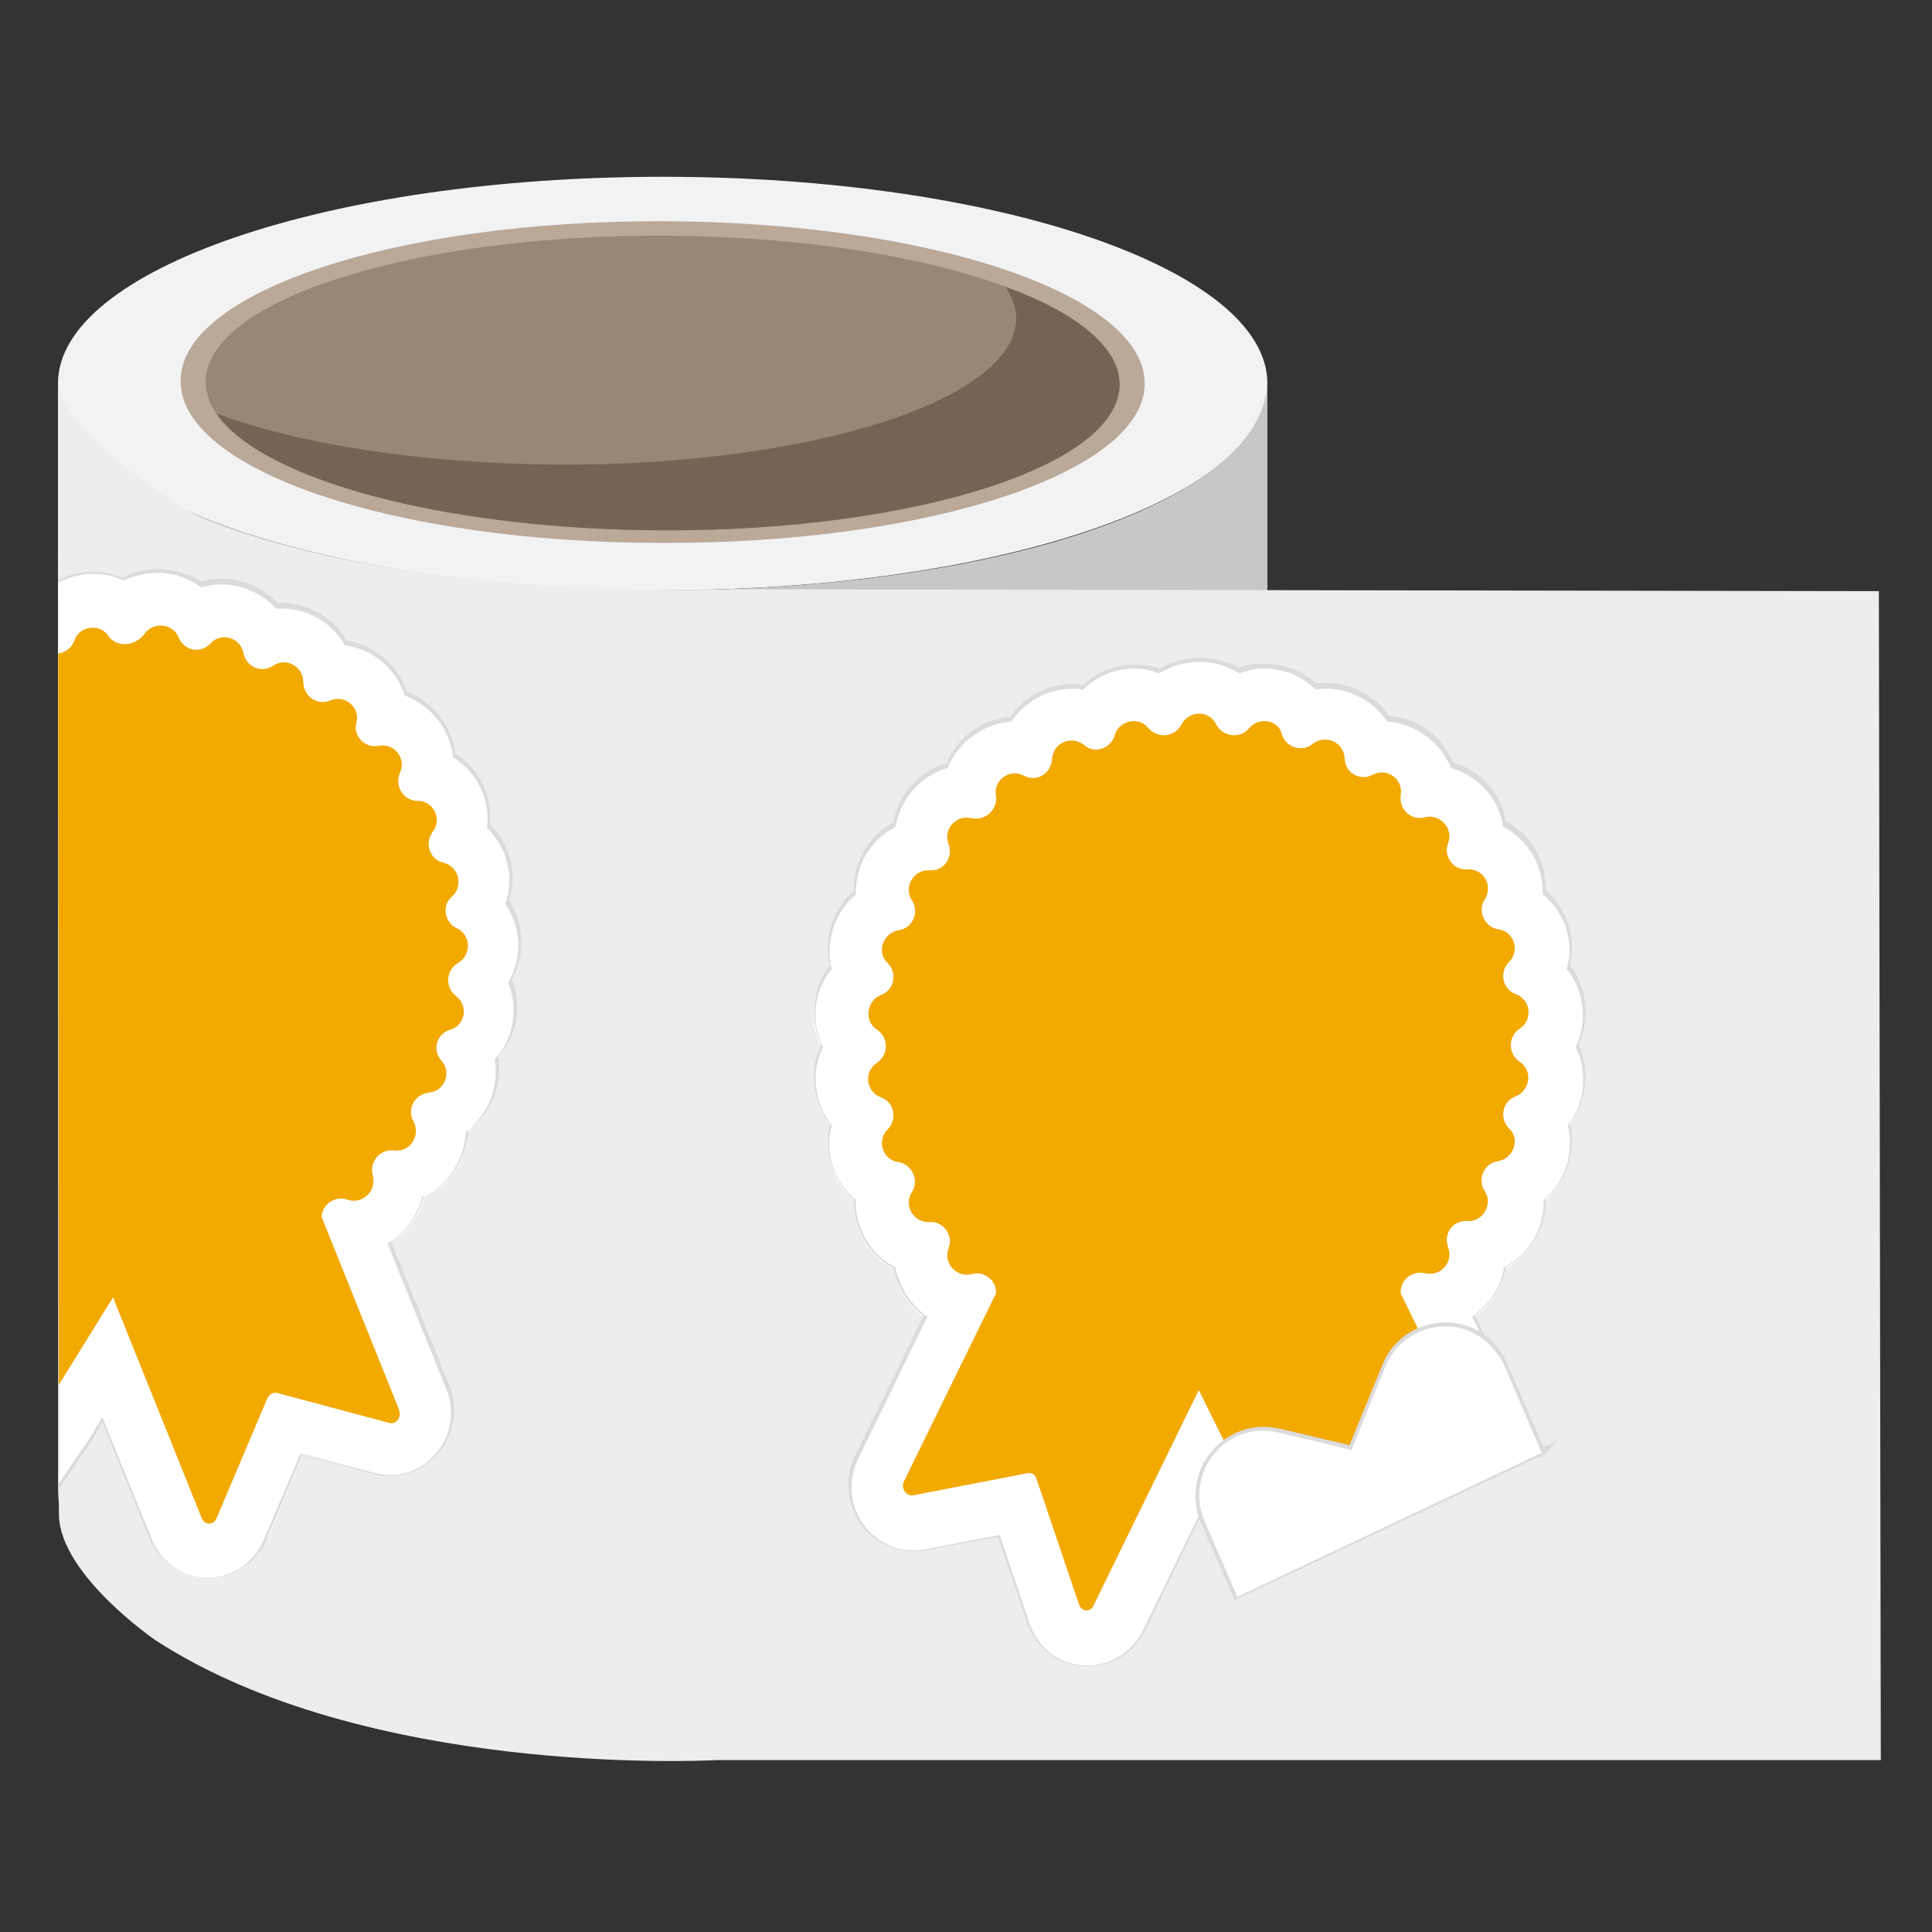 <?xml version="1.0" encoding="utf-8"?>
<!-- Generator: Adobe Illustrator 27.4.1, SVG Export Plug-In . SVG Version: 6.00 Build 0)  -->
<svg version="1.1" id="Layer_1" xmlns="http://www.w3.org/2000/svg" xmlns:xlink="http://www.w3.org/1999/xlink" x="0px" y="0px"
	 viewBox="0 0 200 200" style="enable-background:new 0 0 200 200;" xml:space="preserve">
<rect x="0" y="0" width="200" height="200" fill="#333333" stroke="none"/>
<style type="text/css">
	.st0{fill:#F2F2F3;}
	.st1{fill:#C6C7C9;}
	.st2{fill:#EDEDED;}
	.st3{fill:#BAA899;}
	.st4{fill:#998776;}
	.st5{fill:#746456;}
	.st6{fill:#FFFFFF;}
	.st7{fill:#DBDBDB;}
	.st8{fill-rule:evenodd;clip-rule:evenodd;fill:#F2A900;}
	.st9{clip-path:url(#SVGID_00000093163753502333462290000001764454937730407078_);}
</style>
<g>
	<g>
		<path class="st0" d="M68.6,61.1C34,61.1,6,51.5,6,39.7s28-21.4,62.6-21.4s62.6,9.6,62.6,21.4C131.2,51.6,103.2,61.1,68.6,61.1z"/>
		<path class="st1" d="M131.2,154.1V39.3c0,12.6-28,21.8-62.6,21.8S6,51.5,6,39.3v114.8c0,15.1,28,27.3,62.6,27.3
			C103.2,181.5,131.2,169.2,131.2,154.1z"/>
		<g>
			<path class="st2" d="M20,53.2c0,0,17.1,8.7,56.3,7.8l118.2,0.2l0.2,121H74.3h-0.1c-1.6,0.1-36.4,1.7-58.1-12.4
				c0,0-9.8-6.7-10-12.9L6,39.6C6,41.7,9.8,47,20,53.2z"/>
		</g>
		<g>
			<g>
				<g>
					<path class="st3" d="M18.7,39.4c0-9.2,22.4-16.6,50-16.5s49.8,7.6,49.8,16.8s-22.4,16.6-50,16.5C40.9,56.2,18.6,48.7,18.7,39.4
						z"/>
				</g>
			</g>
		</g>
		<g>
			<g>
				<g>
					<path class="st4" d="M21.3,39.5c0-8.4,21.3-15.2,47.4-15.1s47.3,7,47.2,15.4c0,8.4-21.3,15.2-47.4,15.1
						C42.4,54.8,21.2,47.9,21.3,39.5z"/>
				</g>
			</g>
			<g>
				<g>
					<path class="st5" d="M22.4,42.8C31,46,43.7,48,57.8,48.1c26.1,0.1,47.3-6.7,47.4-15.1c0-1.1-0.4-2.2-1.1-3.3
						c7.4,2.7,11.8,6.3,11.8,10.1c0,8.4-21.2,15.2-47.4,15.1C45.9,54.8,27,49.6,22.4,42.8z"/>
				</g>
			</g>
		</g>
	</g>
	<g>
		<g>
			<g>
				<g>
					<path class="st6" d="M112.6,172.5c-0.2,0-0.3,0-0.5,0c-2.5-0.2-4.7-1.9-5.6-4.3h-0.1l0-0.2l-3.1-9l-7.7,1.5
						c-0.4,0.1-0.8,0.1-1.2,0.1c-2.7,0-4.6-1.6-5.5-3.2c-1.2-2-1.3-4.4-0.3-6.4l7.1-14.6c-1.7-1.2-2.8-3-3.2-5
						c-2.6-1.4-4.2-4.1-4.1-7.1c-2.3-1.9-3.2-4.9-2.5-7.8c-1.8-2.3-2.1-5.5-0.9-8.1c-1.3-2.6-1-5.8,0.9-8.1
						c-0.7-2.9,0.3-5.9,2.5-7.8c-0.1-2.9,1.5-5.7,4.1-7.1c0.5-2.9,2.7-5.3,5.5-6.1c1.1-2.7,3.7-4.6,6.6-4.8c1.4-2.1,3.9-3.4,6.4-3.4
						c0.3,0,0.7,0,1,0.1c1.4-1.4,3.4-2.2,5.4-2.2c0.9,0,1.8,0.2,2.6,0.5c1.2-0.8,2.6-1.2,4.1-1.2c1.5,0,2.9,0.4,4.1,1.2
						c0.8-0.3,1.7-0.5,2.6-0.5c2,0,4,0.8,5.4,2.2c0.3,0,0.7-0.1,1-0.1c2.5,0,5,1.3,6.4,3.4c2.9,0.2,5.5,2.1,6.6,4.8
						c2.8,0.8,5,3.2,5.5,6.1c2.6,1.4,4.2,4.1,4.1,7.1c2.3,1.9,3.2,4.9,2.5,7.8c1.8,2.3,2.1,5.5,0.9,8.1c1.3,2.6,1,5.8-0.8,8.1
						c0.7,2.9-0.3,5.9-2.5,7.8c0.1,2.9-1.5,5.7-4.1,7.1c-0.4,2-1.5,3.8-3.2,5l4.1,8.5c0.7,1.4,0.8,3,0.2,4.4
						c-0.5,1.4-1.7,2.6-3.1,3.2l-21.2,9.2c-0.7,0.3-1.5,0.5-2.2,0.5c-2.2,0-4.1-1.2-5.1-3.2l-1.1-2.2l-5.8,11.9
						C117.3,171.1,115.1,172.5,112.6,172.5z"/>
					<path class="st7" d="M124.2,68.5c1.4,0,2.8,0.4,4.1,1.2c0.8-0.3,1.7-0.5,2.6-0.5c2,0,3.9,0.8,5.3,2.2c0.4-0.1,0.7-0.1,1.1-0.1
						c2.5,0,4.9,1.3,6.3,3.4c2.9,0.2,5.5,2.1,6.6,4.8c2.8,0.8,5,3.2,5.4,6.1c2.6,1.3,4.2,4.1,4.1,7c2.3,1.8,3.3,4.9,2.5,7.7
						c1.8,2.3,2.2,5.5,0.9,8.1c1.3,2.6,1,5.8-0.8,8.1c0.7,2.8-0.3,5.9-2.5,7.7c0.1,2.9-1.5,5.7-4.1,7c-0.3,2.1-1.6,3.9-3.3,5.1
						l4.2,8.7c0.7,1.3,0.7,2.9,0.2,4.3c-0.5,1.4-1.6,2.5-3,3.1l-21.2,9.2c-0.7,0.3-1.4,0.5-2.2,0.5c-2,0-4-1.1-4.9-3.1l-1.2-2.5
						l-6,12.3c-1,2.1-3.2,3.6-5.7,3.6c-0.2,0-0.3,0-0.5,0c-2.7-0.2-4.7-2-5.5-4.3c0,0,0,0,0,0l-3.1-9.2l-7.8,1.5
						c-0.4,0.1-0.8,0.1-1.2,0.1c-2.5,0-4.4-1.5-5.4-3.1c-1.1-1.8-1.3-4.1-0.3-6.3l7.2-14.8c-1.7-1.2-2.9-3-3.3-5.1
						c-2.6-1.3-4.2-4.1-4.1-7c-2.3-1.8-3.3-4.9-2.5-7.7c-1.8-2.3-2.2-5.5-0.9-8.1c-1.3-2.6-1-5.8,0.9-8.1c-0.7-2.8,0.3-5.9,2.5-7.7
						c-0.1-2.9,1.5-5.7,4.1-7c0.5-2.9,2.6-5.3,5.4-6.1c1.1-2.7,3.7-4.6,6.6-4.8c1.4-2.1,3.8-3.4,6.3-3.4c0.4,0,0.7,0,1.1,0.1
						c1.4-1.4,3.4-2.2,5.3-2.2c0.9,0,1.8,0.2,2.6,0.5C121.3,68.9,122.8,68.5,124.2,68.5 M124.2,68.1c-1.5,0-2.9,0.4-4.1,1.1
						c-0.8-0.3-1.7-0.4-2.6-0.4c-2,0-4,0.8-5.4,2.1c-0.3,0-0.7-0.1-1-0.1c-2.6,0-5.1,1.3-6.5,3.4c-2.9,0.2-5.5,2.1-6.6,4.8
						c-2.8,0.8-5,3.2-5.5,6.1c-2.6,1.4-4.2,4.2-4.1,7.1c-2.2,1.9-3.2,5-2.5,7.8c-1.8,2.3-2.1,5.5-0.9,8.2c-1.3,2.7-0.9,5.8,0.9,8.2
						c-0.7,2.9,0.3,5.9,2.5,7.8c-0.1,2.9,1.5,5.7,4.1,7.1c0.4,2,1.5,3.7,3.1,4.9l-7.1,14.5c-1,2.1-0.9,4.6,0.3,6.6
						c0.9,1.6,2.9,3.3,5.7,3.3c0.4,0,0.8,0,1.3-0.1l7.5-1.4l3,8.8v0.3l0.1,0c0.9,2.4,3.1,4.1,5.7,4.3c0.2,0,0.4,0,0.5,0
						c2.6,0,4.8-1.4,6-3.8l5.6-11.6l0.9,1.8c1,2,3,3.3,5.2,3.3c0.8,0,1.6-0.2,2.3-0.5l21.2-9.2c1.5-0.6,2.6-1.8,3.2-3.3
						c0.6-1.5,0.5-3.2-0.2-4.6l-4.1-8.4c1.6-1.2,2.8-3,3.2-5c2.6-1.4,4.2-4.2,4.1-7.1c2.2-1.9,3.2-5,2.5-7.8
						c1.8-2.3,2.1-5.5,0.9-8.2c1.3-2.7,0.9-5.8-0.9-8.2c0.7-2.9-0.3-5.9-2.5-7.8c0.1-2.9-1.5-5.7-4.1-7.1c-0.5-2.9-2.7-5.3-5.5-6.1
						c-1.1-2.7-3.7-4.6-6.6-4.8c-1.5-2.1-3.9-3.4-6.5-3.4c-0.3,0-0.7,0-1,0.1c-1.5-1.4-3.4-2.1-5.5-2.1c-0.9,0-1.8,0.1-2.6,0.4
						C127.1,68.5,125.7,68.1,124.2,68.1L124.2,68.1z"/>
				</g>
			</g>
		</g>
		<g>
			<path class="st8" d="M129.3,75.4c-0.9,1.1-2.7,0.9-3.4-0.4c-0.7-1.5-2.8-1.5-3.6,0c-0.7,1.3-2.4,1.5-3.4,0.4
				c-1-1.3-3.1-0.8-3.5,0.7c-0.4,1.4-2.1,2-3.2,1c-1.3-1-3.2-0.2-3.3,1.5c-0.1,1.5-1.6,2.4-2.9,1.7c-1.5-0.8-3.2,0.5-2.9,2.1
				c0.2,1.4-1.1,2.6-2.5,2.3c-1.6-0.4-3,1.1-2.4,2.7c0.5,1.4-0.5,2.8-2,2.7c-1.6-0.1-2.7,1.7-1.8,3.1c0.8,1.2,0.1,2.9-1.4,3.1
				c-1.6,0.3-2.3,2.3-1.1,3.4c1,1,0.7,2.8-0.7,3.3c-1.5,0.6-1.8,2.7-0.4,3.6c1.2,0.8,1.2,2.6,0,3.4c-1.4,0.9-1.2,3,0.4,3.6
				c1.4,0.5,1.7,2.3,0.7,3.3c-1.2,1.2-0.5,3.2,1.1,3.4c1.4,0.2,2.2,1.9,1.4,3.1c-0.9,1.4,0.2,3.2,1.8,3.1c1.5-0.1,2.5,1.4,2,2.7
				c-0.6,1.5,0.8,3.1,2.4,2.7c1.3-0.4,2.6,0.7,2.5,2l-9.5,19.4c-0.4,0.7,0.2,1.6,0.9,1.5l11.9-2.3c0.4-0.1,0.8,0.2,0.9,0.6l4.4,13
				l0,0c0.3,0.8,1.2,0.8,1.5,0.1l10.9-22.3l6.2,12.5l21.2-9.2l-6.5-13.3c-0.1-1.4,1.2-2.4,2.5-2.1c1.6,0.4,3-1.1,2.4-2.7
				c-0.5-1.4,0.5-2.8,2-2.7c1.6,0.1,2.7-1.7,1.8-3.1c-0.8-1.2-0.1-2.9,1.4-3.1c1.6-0.3,2.3-2.3,1.1-3.4c-1-1-0.7-2.8,0.7-3.3
				c1.5-0.6,1.8-2.7,0.4-3.6c-1.2-0.8-1.2-2.6,0-3.4c1.4-0.9,1.2-3-0.4-3.6c-1.4-0.5-1.7-2.3-0.7-3.3c1.2-1.2,0.5-3.2-1.1-3.4
				c-1.4-0.2-2.2-1.9-1.4-3.1c0.9-1.4-0.1-3.2-1.8-3.1c-1.5,0.1-2.5-1.4-2-2.7c0.6-1.5-0.8-3.1-2.4-2.7c-1.4,0.4-2.7-0.8-2.5-2.3
				c0.3-1.6-1.4-2.9-2.9-2.1c-1.3,0.7-2.9-0.2-2.9-1.7c-0.1-1.7-2-2.5-3.3-1.5c-1.1,0.9-2.8,0.4-3.2-1
				C132.4,74.6,130.4,74.1,129.3,75.4z"/>
		</g>
		<g>
			<g>
				<g>
					<g>
						<path class="st6" d="M124.6,157.6c-0.9-2.2-0.7-4.7,0.6-6.7c1.3-1.9,3.4-3,5.6-3c0.5,0,1.1,0.1,1.6,0.2l7.3,1.8l3.4-8.5
							c1-2.5,3.5-4.2,6.2-4.3l0.2,0c0.1,0,0.2,0,0.3,0c2.6,0.1,4.9,1.7,5.9,4.1l3.8,8.9l0.8-0.4l-0.6,0.6l0,0l-0.1,0.1l-0.2,0.2
							l0-0.1L128,165.5L124.6,157.6z"/>
						<path class="st7" d="M149.6,137.3c0.1,0,0.2,0,0.3,0c2.5,0.1,4.7,1.7,5.8,4l3.9,9.1l-31.5,14.9l-3.4-7.8
							c-0.9-2.1-0.7-4.6,0.6-6.5c1.3-1.9,3.3-2.9,5.5-2.9c0.5,0,1.1,0.1,1.6,0.2l7.5,1.8l3.5-8.6c1-2.5,3.4-4.1,6-4.2
							C149.5,137.3,149.6,137.3,149.6,137.3 M159.6,150.4L159.6,150.4L159.6,150.4L159.6,150.4 M149.6,136.9c-0.1,0-0.2,0-0.2,0
							c-2.8,0.1-5.3,1.8-6.3,4.4l-3.4,8.3l-7.2-1.7c-0.6-0.1-1.1-0.2-1.7-0.2c-2.3,0-4.5,1.2-5.8,3.1c-1.4,2-1.6,4.6-0.7,6.8
							l3.4,7.8l0.1,0.3l0.3-0.2l31.2-14.7l0.1,0.1l0.3-0.3l0.3-0.1l0-0.1l1.3-1.3l-1.5,0.7l-3.8-8.7c-1.1-2.5-3.4-4.1-6.1-4.2
							C149.9,136.9,149.7,136.9,149.6,136.9L149.6,136.9z"/>
					</g>
				</g>
			</g>
		</g>
	</g>
	<g>
		<defs>
			<path id="SVGID_1_" d="M20,53.2c0,0,17.1,8.7,56.3,7.8l118.2,0.2l0.2,121H74.3h-0.1c-1.6,0.1-36.4,1.7-58.1-12.4
				c0,0-9.8-6.7-10-12.9L6,39.6C6,41.7,9.8,47,20,53.2z"/>
		</defs>
		<clipPath id="SVGID_00000166640764515071231970000000165889307815115195_">
			<use xlink:href="#SVGID_1_"  style="overflow:visible;"/>
		</clipPath>
		<g style="clip-path:url(#SVGID_00000166640764515071231970000000165889307815115195_);">
			<g>
				<g>
					<g>
						<path class="st6" d="M21.5,163.3c-2.6,0-5-1.6-6-4.1L10.6,147l-1.2,2.1l-9.3,13.6l-18.7-22.1c-1.3-0.7-2.3-1.9-2.8-3.4
							c-0.4-1.5-0.2-3.1,0.5-4.4l4.7-8.2c-1.6-1.3-2.6-3.2-2.8-5.2c-2.5-1.5-3.9-4.4-3.6-7.3c-2.1-2-2.9-5.1-2-7.9
							c-1.6-2.4-1.7-5.6-0.3-8.1c-1.1-2.7-0.5-5.8,1.4-8c-0.5-2.9,0.7-5.8,3-7.5c0.1-2.9,1.9-5.6,4.5-6.7c0.7-2.8,3-5,5.8-5.6
							c1.3-2.6,4-4.3,6.9-4.3c1.4-1.8,3.7-2.9,6.1-2.9c0.5,0,1.1,0.1,1.6,0.2C6,60,7.8,59.4,9.6,59.4c1.1,0,2.1,0.2,3.1,0.7
							c1.1-0.6,2.3-0.9,3.6-0.9c1.6,0,3.2,0.5,4.5,1.5c0.7-0.2,1.4-0.3,2.1-0.3c2.2,0,4.3,0.9,5.7,2.5c0.2,0,0.3,0,0.5,0
							c2.7,0,5.3,1.5,6.7,3.8c2.9,0.4,5.3,2.5,6.2,5.2c2.7,1,4.7,3.5,5,6.4c2.5,1.5,3.9,4.4,3.6,7.3c2.1,2,2.9,5.1,2,7.9
							c1.6,2.4,1.7,5.6,0.3,8.1c1.1,2.7,0.5,5.8-1.4,8c0.5,2.9-0.7,5.8-3,7.5c-0.1,2.9-1.9,5.6-4.5,6.7c-0.5,2-1.8,3.7-3.5,4.7l6,15
							c0.9,2.1,0.6,4.5-0.7,6.4c-0.9,1.3-2.8,2.8-5.2,2.8c-0.5,0-1.1-0.1-1.7-0.2l-7.5-2l-3.7,8.8C26.3,161.8,24.1,163.3,21.5,163.3
							L21.5,163.3z"/>
						<path class="st7" d="M16.3,59.3c1.6,0,3.2,0.5,4.5,1.5c0.7-0.2,1.4-0.3,2.1-0.3c2.1,0,4.2,0.9,5.7,2.5c0.2,0,0.4,0,0.6,0
							c2.7,0,5.2,1.5,6.5,3.8c2.9,0.4,5.3,2.4,6.2,5.2c2.7,1,4.7,3.5,5,6.4c2.5,1.5,3.9,4.4,3.5,7.3c2.1,2,2.9,5.1,1.9,7.9
							c1.7,2.4,1.8,5.6,0.3,8.1c1.1,2.7,0.6,5.8-1.4,8c0.5,2.8-0.7,5.8-3,7.5c-0.1,2.9-1.9,5.6-4.5,6.7c-0.5,2-1.8,3.8-3.6,4.8
							l6.1,15.1c0.9,2.2,0.5,4.5-0.7,6.2c-1,1.4-2.8,2.7-5.1,2.7c-0.5,0-1.1-0.1-1.6-0.2l-7.7-2l-3.8,8.9c0,0,0,0,0,0c0,0,0,0,0,0
							c-0.9,2.2-3.1,3.9-5.7,3.9c0,0,0,0-0.1,0c-2.7,0-4.9-1.7-5.8-4l-5.1-12.6L9.2,149l-9.1,13.4l-18.5-21.9
							c-1.3-0.7-2.3-1.9-2.7-3.3c-0.4-1.4-0.2-3,0.5-4.3l4.8-8.3c-1.6-1.3-2.7-3.2-2.9-5.3c-2.5-1.5-3.9-4.4-3.5-7.3
							c-2.1-2-2.9-5.1-1.9-7.9c-1.6-2.4-1.8-5.6-0.3-8.1c-1.1-2.7-0.6-5.8,1.4-8c-0.5-2.8,0.7-5.8,3-7.5c0.1-2.9,1.9-5.6,4.5-6.7
							c0.7-2.8,3-5.1,5.8-5.6c1.2-2.6,3.9-4.3,6.8-4.3c0,0,0.1,0,0.1,0c1.4-1.9,3.7-2.9,6-2.9c0.5,0,1.1,0.1,1.6,0.2
							c1.4-1.2,3.1-1.8,4.9-1.8c1.1,0,2.1,0.2,3.1,0.7C13.8,59.6,15.1,59.3,16.3,59.3 M16.3,58.9l0,0.4L16.3,58.9
							c-1.3,0-2.5,0.3-3.6,0.9c-1-0.4-2-0.6-3.1-0.6c-1.8,0-3.6,0.6-5,1.8c-0.5-0.1-1-0.2-1.5-0.2c-2.4,0-4.7,1.1-6.2,2.9
							c-2.9,0-5.6,1.7-6.9,4.3c-2.9,0.6-5.1,2.8-5.9,5.7c-2.7,1.2-4.4,3.8-4.6,6.8c-2.4,1.7-3.5,4.7-3.1,7.6c-1.9,2.2-2.5,5.3-1.4,8
							c-1.4,2.6-1.3,5.7,0.3,8.2c-0.9,2.8-0.1,5.9,2,7.9c-0.3,2.9,1.1,5.8,3.6,7.3c0.2,2,1.2,3.8,2.8,5.1l-4.6,8
							c-0.8,1.4-1,3-0.5,4.5c0.4,1.5,1.5,2.8,2.8,3.5l18.5,21.8l0.3,0.4l0.3-0.4l9.1-13.4l1-1.8l4.8,11.9c1,2.5,3.4,4.2,6.1,4.2
							l0.1,0c2.6,0,4.9-1.5,6-3.9l0.1,0l0-0.3l3.6-8.5l7.4,2c0.6,0.2,1.1,0.2,1.7,0.2c2.5,0,4.4-1.5,5.4-2.9
							c1.3-1.9,1.6-4.4,0.7-6.5l-6-14.9c1.7-1.1,2.9-2.8,3.4-4.7c2.7-1.2,4.4-3.8,4.6-6.8c2.4-1.7,3.5-4.7,3.1-7.6
							c1.9-2.2,2.5-5.3,1.4-8c1.4-2.6,1.3-5.7-0.3-8.2c0.9-2.8,0.1-5.9-2-7.9c0.3-2.9-1.1-5.8-3.6-7.3c-0.3-2.9-2.3-5.4-5-6.4
							c-0.9-2.8-3.4-4.8-6.2-5.3c-1.4-2.4-4-3.9-6.8-3.9c-0.1,0-0.3,0-0.4,0c-1.5-1.6-3.6-2.5-5.8-2.5c-0.7,0-1.4,0.1-2,0.3
							C19.5,59.4,17.9,58.9,16.3,58.9L16.3,58.9z"/>
					</g>
				</g>
			</g>
			<g>
				<path class="st8" d="M7.7,66.3c-0.5,1.4-2.2,1.8-3.3,0.8c-1.2-1.1-3.2-0.4-3.4,1.2c-0.2,1.4-1.8,2.2-3,1.5
					c-1.4-0.8-3.2,0.3-3,1.9c0.1,1.4-1.3,2.5-2.6,2.1c-1.5-0.5-3,0.9-2.6,2.5c0.4,1.4-0.7,2.8-2.2,2.6c-1.6-0.2-2.8,1.5-2,3
					c0.7,1.3-0.1,2.8-1.6,3c-1.6,0.1-2.4,2.1-1.3,3.3c1,1.1,0.5,2.8-0.9,3.2c-1.6,0.5-1.9,2.5-0.6,3.5c1.2,0.9,1,2.7-0.2,3.4
					c-1.4,0.8-1.4,2.9,0.1,3.6c1.3,0.6,1.6,2.4,0.5,3.3c-1.2,1.1-0.7,3.1,0.9,3.5c1.4,0.3,2,2,1.1,3.2c-1,1.3-0.1,3.2,1.6,3.2
					c1.5,0,2.4,1.5,1.8,2.9c-0.7,1.5,0.6,3.1,2.2,2.8c1.4-0.3,2.6,0.9,2.4,2.2l-7.3,12.7l18.1,13.6l9.3-15l9.2,22.9
					c0.3,0.7,1.2,0.7,1.5,0l0,0l5.3-12.5c0.2-0.4,0.6-0.6,1-0.5l11.6,3.1c0.7,0.2,1.3-0.6,1-1.4l-8-19.9c0-1.3,1.4-2.3,2.7-1.8
					c1.5,0.5,3-0.9,2.6-2.5c-0.4-1.4,0.7-2.8,2.2-2.6c1.6,0.2,2.8-1.5,2-3c-0.7-1.3,0.1-2.8,1.6-3c1.6-0.1,2.4-2.1,1.3-3.3
					c-1-1.1-0.5-2.8,0.9-3.2c1.6-0.5,1.9-2.5,0.6-3.5c-1.2-0.9-1-2.7,0.2-3.4c1.4-0.8,1.4-2.9-0.1-3.6c-1.3-0.6-1.6-2.4-0.5-3.3
					c1.2-1.1,0.7-3.1-0.9-3.5c-1.4-0.3-2-2-1.1-3.2c1-1.3,0.1-3.2-1.6-3.2c-1.4,0-2.4-1.5-1.8-2.9c0.7-1.5-0.6-3.1-2.2-2.8
					c-1.4,0.3-2.7-1-2.3-2.4c0.4-1.6-1.2-2.9-2.7-2.3c-1.3,0.6-2.8-0.4-2.8-1.9c0-1.6-1.8-2.6-3.1-1.7c-1.2,0.8-2.8,0.2-3.1-1.3
					c-0.3-1.6-2.3-2.2-3.4-1c-1,1.1-2.7,0.8-3.3-0.6c-0.6-1.5-2.7-1.7-3.6-0.3C13.8,67,12,67,11.2,65.8C10.3,64.5,8.2,64.8,7.7,66.3
					z"/>
			</g>
		</g>
	</g>
</g>
</svg>
